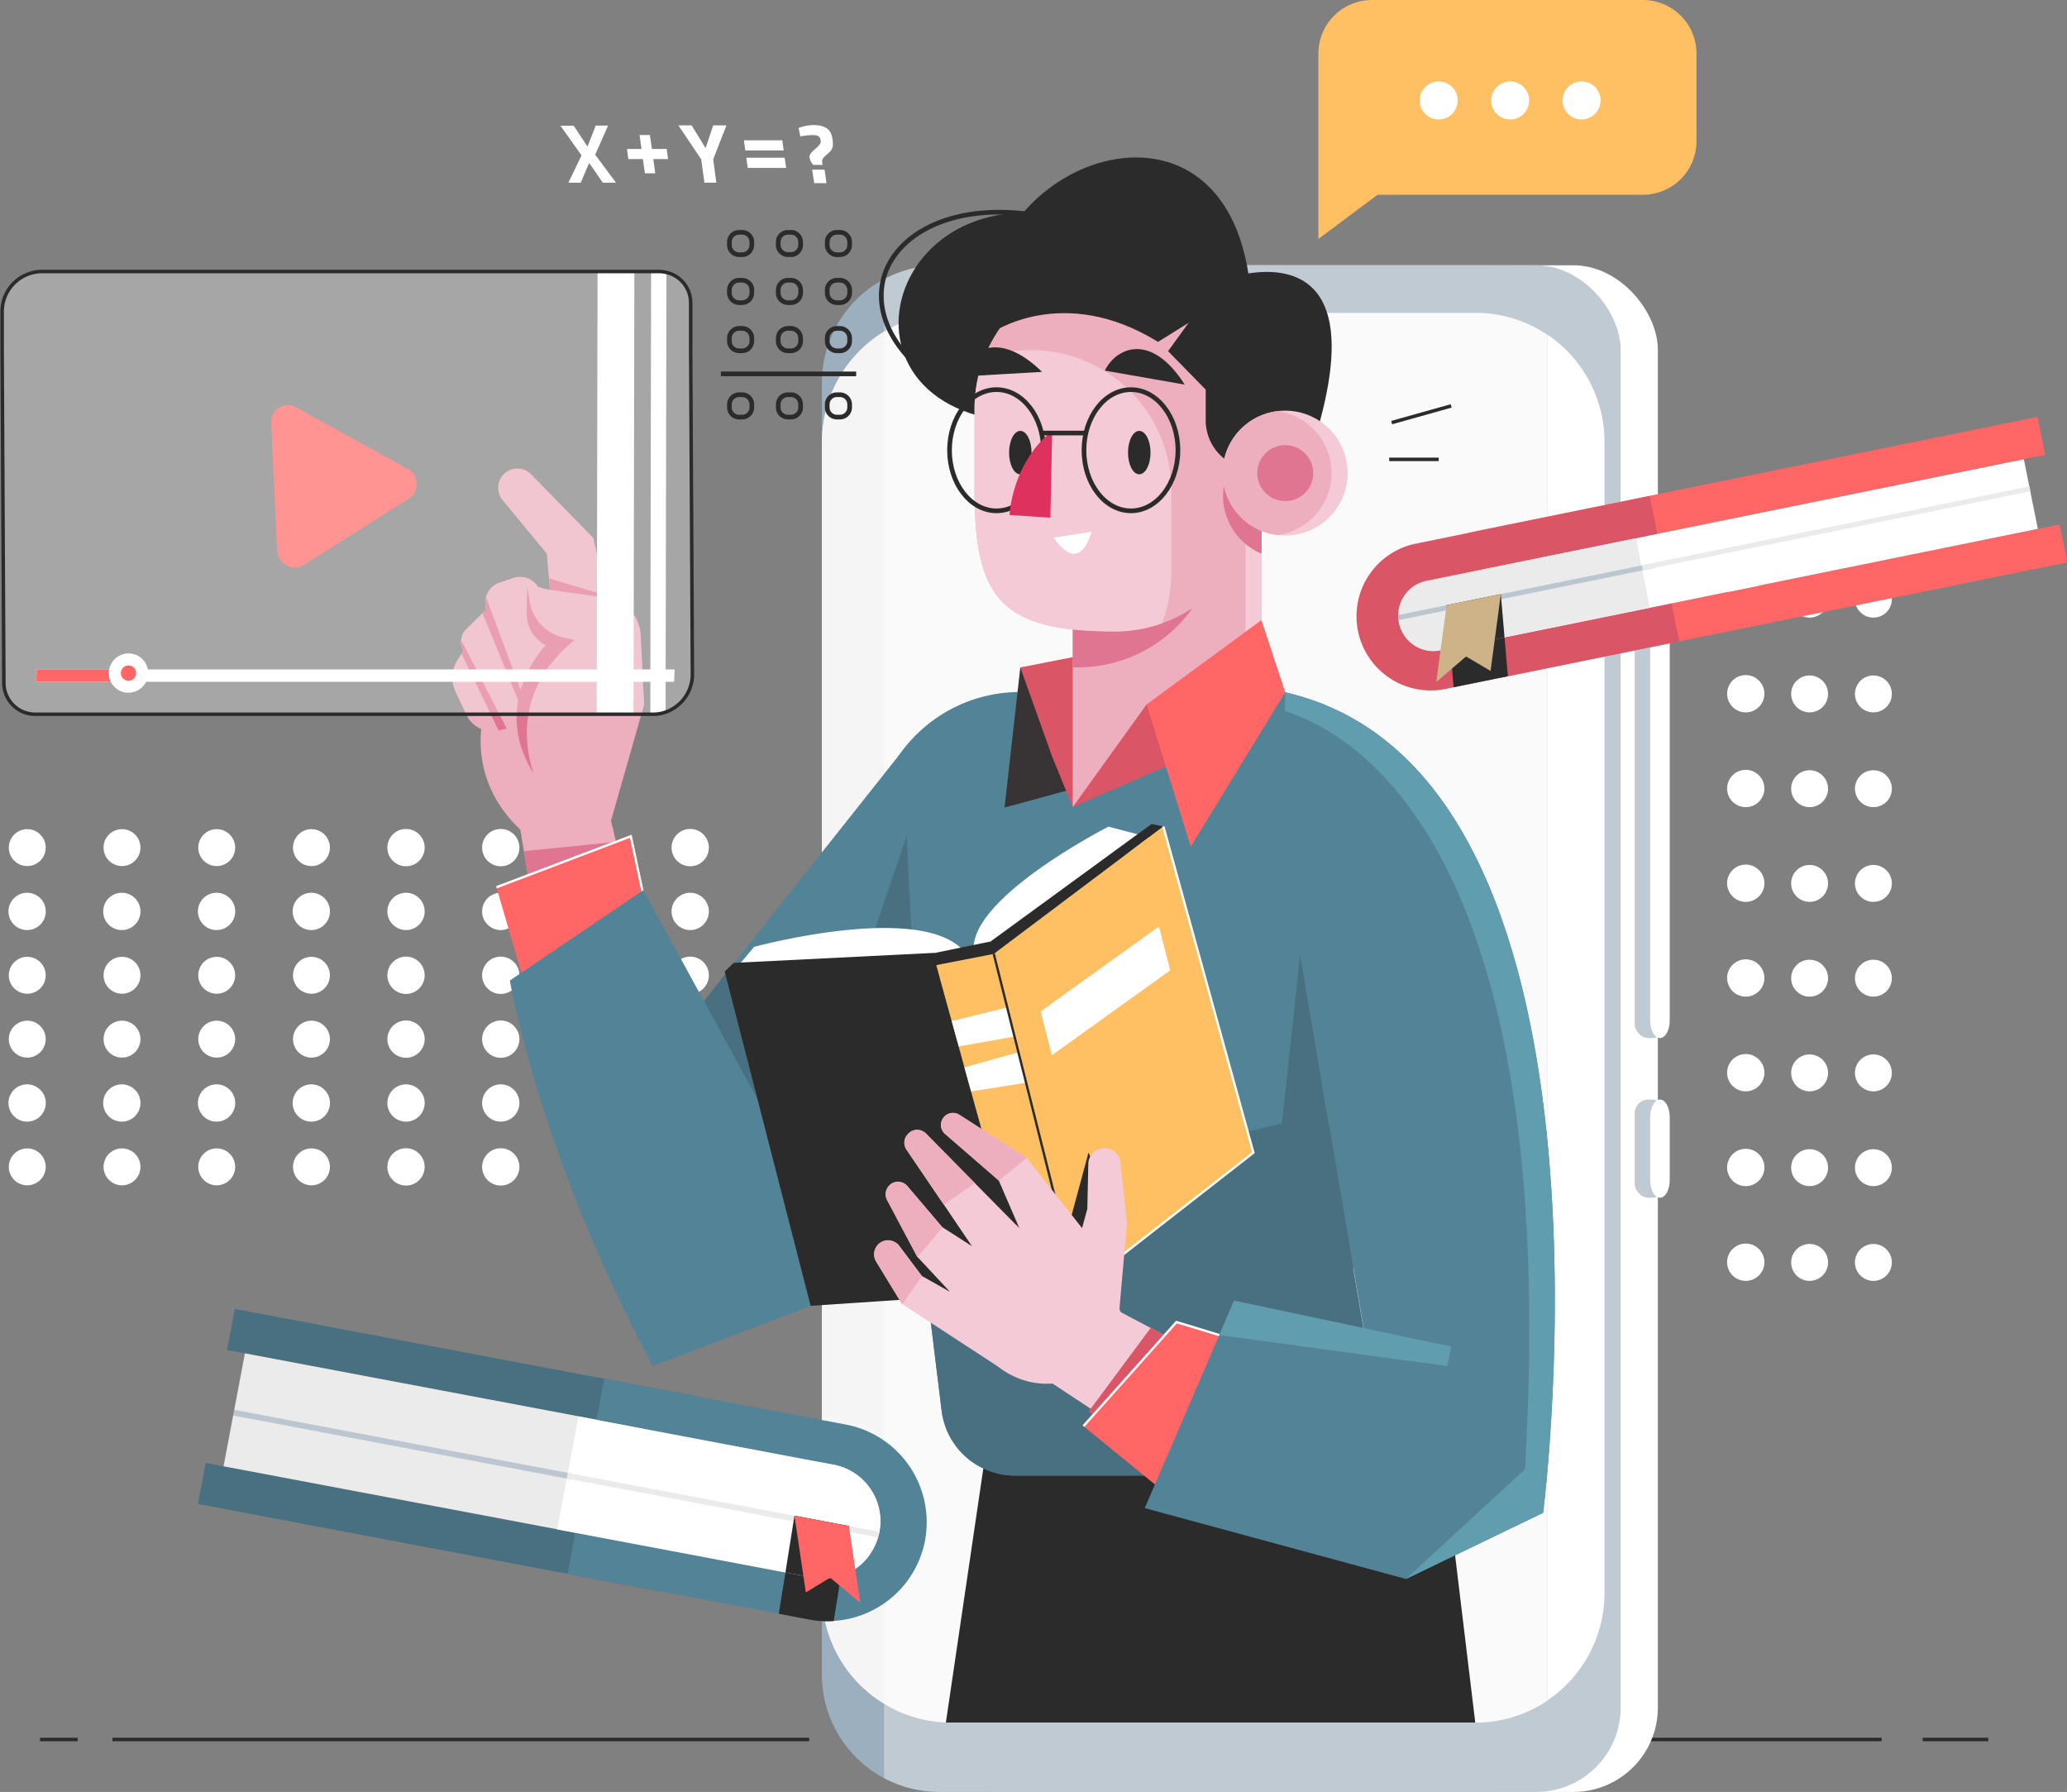 <svg xmlns="http://www.w3.org/2000/svg" viewBox="0 0 443.52 384.43">
    <rect x="0" y="0" width="443.52" height="384.43" fill="#808080" stroke="none"/>
    <defs>
        <clipPath id="clip-path" transform="translate(-11.29 -16.66)">
            <path d="M137.87,143.69l-11.11-1.15h0a4.52,4.52,0,0,0-5.29-1.89l-3,1a4.52,4.52,0,0,0-3,4.81l.12,1-4.26,4.18a3.75,3.75,0,0,0-.58,4.62h0l-1.24,1.93a7.13,7.13,0,0,0-.45,6.9l2.41,5.11a5.84,5.84,0,0,0,6.6,3.21l26-6Z"
                  fill="none"/>
        </clipPath>
    </defs>
    <g style="isolation:isolate">
        <g id="Layer_1">
            <line x1="412.56" y1="373.18" x2="426.64" y2="373.18" fill="none" stroke="#2b2b2b" stroke-miterlimit="10"
                  stroke-width="0.75"/>
            <line x1="225.71" y1="373.18" x2="403.75" y2="373.18" fill="none" stroke="#2b2b2b" stroke-miterlimit="10"
                  stroke-width="0.75"/>
            <line x1="24.13" y1="373.18" x2="173.63" y2="373.18" fill="none" stroke="#2b2b2b" stroke-miterlimit="10"
                  stroke-width="0.75"/>
            <line x1="8.58" y1="373.18" x2="16.68" y2="373.18" fill="none" stroke="#2b2b2b" stroke-miterlimit="10"
                  stroke-width="0.75"/>
            <circle cx="5.85" cy="181.84" r="3.96" fill="#fff"/>
            <circle cx="26.18" cy="181.84" r="3.96" fill="#fff"/>
            <circle cx="46.5" cy="181.84" r="3.96" fill="#fff"/>
            <circle cx="66.83" cy="181.84" r="3.96" fill="#fff"/>
            <path d="M102.41,198.5a4,4,0,1,1-4-4A4,4,0,0,1,102.41,198.5Z" transform="translate(-11.29 -16.66)"
                  fill="#fff"/>
            <path d="M122.74,198.5a4,4,0,1,1-4-4A4,4,0,0,1,122.74,198.5Z" transform="translate(-11.29 -16.66)"
                  fill="#fff"/>
            <path d="M143.06,198.5a4,4,0,1,1-4-4A4,4,0,0,1,143.06,198.5Z" transform="translate(-11.29 -16.66)"
                  fill="#fff"/>
            <path d="M163.39,198.5a4,4,0,1,1-4-4A4,4,0,0,1,163.39,198.5Z" transform="translate(-11.29 -16.66)"
                  fill="#fff"/>
            <path d="M21.11,212.19a4,4,0,1,1-4-4A4,4,0,0,1,21.11,212.19Z" transform="translate(-11.29 -16.66)"
                  fill="#fff"/>
            <path d="M41.43,212.19a4,4,0,1,1-4-4A4,4,0,0,1,41.43,212.19Z" transform="translate(-11.29 -16.66)"
                  fill="#fff"/>
            <path d="M61.76,212.19a4,4,0,1,1-4-4A4,4,0,0,1,61.76,212.19Z" transform="translate(-11.29 -16.66)"
                  fill="#fff"/>
            <path d="M82.09,212.19a4,4,0,1,1-4-4A4,4,0,0,1,82.09,212.19Z" transform="translate(-11.29 -16.66)"
                  fill="#fff"/>
            <path d="M102.41,212.19a4,4,0,1,1-4-4A4,4,0,0,1,102.41,212.19Z" transform="translate(-11.29 -16.66)"
                  fill="#fff"/>
            <path d="M122.74,212.19a4,4,0,1,1-4-4A4,4,0,0,1,122.74,212.19Z" transform="translate(-11.29 -16.66)"
                  fill="#fff"/>
            <path d="M143.06,212.19a4,4,0,1,1-4-4A4,4,0,0,1,143.06,212.19Z" transform="translate(-11.29 -16.66)"
                  fill="#fff"/>
            <path d="M163.39,212.19a4,4,0,1,1-4-4A4,4,0,0,1,163.39,212.19Z" transform="translate(-11.29 -16.66)"
                  fill="#fff"/>
            <circle cx="5.85" cy="209.23" r="3.96" fill="#fff"/>
            <circle cx="26.18" cy="209.23" r="3.96" fill="#fff"/>
            <circle cx="46.5" cy="209.23" r="3.96" fill="#fff"/>
            <circle cx="66.83" cy="209.23" r="3.96" fill="#fff"/>
            <path d="M102.41,225.89a4,4,0,1,1-4-4A4,4,0,0,1,102.41,225.89Z" transform="translate(-11.29 -16.66)"
                  fill="#fff"/>
            <path d="M122.74,225.89a4,4,0,1,1-4-4A4,4,0,0,1,122.74,225.89Z" transform="translate(-11.29 -16.66)"
                  fill="#fff"/>
            <path d="M143.06,225.89a4,4,0,1,1-4-4A4,4,0,0,1,143.06,225.89Z" transform="translate(-11.29 -16.66)"
                  fill="#fff"/>
            <path d="M163.39,225.89a4,4,0,1,1-4-4A4,4,0,0,1,163.39,225.89Z" transform="translate(-11.29 -16.66)"
                  fill="#fff"/>
            <circle cx="5.85" cy="222.93" r="3.96" fill="#fff"/>
            <circle cx="26.18" cy="222.93" r="3.96" fill="#fff"/>
            <circle cx="46.5" cy="222.93" r="3.96" fill="#fff"/>
            <circle cx="66.83" cy="222.93" r="3.96" fill="#fff"/>
            <path d="M102.41,239.59a4,4,0,1,1-4-4A4,4,0,0,1,102.41,239.59Z" transform="translate(-11.29 -16.66)"
                  fill="#fff"/>
            <path d="M122.74,239.59a4,4,0,1,1-4-4A4,4,0,0,1,122.74,239.59Z" transform="translate(-11.29 -16.66)"
                  fill="#fff"/>
            <path d="M143.06,239.59a4,4,0,1,1-4-4A4,4,0,0,1,143.06,239.59Z" transform="translate(-11.29 -16.66)"
                  fill="#fff"/>
            <path d="M163.39,239.59a4,4,0,1,1-4-4A4,4,0,0,1,163.39,239.59Z" transform="translate(-11.29 -16.66)"
                  fill="#fff"/>
            <path d="M21.11,253.29a4,4,0,1,1-4-4A4,4,0,0,1,21.11,253.29Z" transform="translate(-11.29 -16.66)"
                  fill="#fff"/>
            <path d="M41.43,253.29a4,4,0,1,1-4-4A4,4,0,0,1,41.43,253.29Z" transform="translate(-11.29 -16.66)"
                  fill="#fff"/>
            <path d="M61.76,253.29a4,4,0,1,1-4-4A4,4,0,0,1,61.76,253.29Z" transform="translate(-11.29 -16.66)"
                  fill="#fff"/>
            <path d="M82.09,253.29a4,4,0,1,1-4-4A4,4,0,0,1,82.09,253.29Z" transform="translate(-11.29 -16.66)"
                  fill="#fff"/>
            <path d="M102.41,253.29a4,4,0,1,1-4-4A4,4,0,0,1,102.41,253.29Z" transform="translate(-11.29 -16.66)"
                  fill="#fff"/>
            <path d="M122.74,253.29a4,4,0,1,1-4-4A4,4,0,0,1,122.74,253.29Z" transform="translate(-11.29 -16.66)"
                  fill="#fff"/>
            <path d="M143.06,253.29a4,4,0,1,1-4-4A4,4,0,0,1,143.06,253.29Z" transform="translate(-11.29 -16.66)"
                  fill="#fff"/>
            <path d="M163.39,253.29a4,4,0,1,1-4-4A4,4,0,0,1,163.39,253.29Z" transform="translate(-11.29 -16.66)"
                  fill="#fff"/>
            <circle cx="5.85" cy="250.33" r="3.96" fill="#fff"/>
            <circle cx="26.18" cy="250.33" r="3.96" fill="#fff"/>
            <circle cx="46.5" cy="250.33" r="3.96" fill="#fff"/>
            <circle cx="66.83" cy="250.33" r="3.96" fill="#fff"/>
            <path d="M102.41,267a4,4,0,1,1-4-4A4,4,0,0,1,102.41,267Z" transform="translate(-11.29 -16.66)" fill="#fff"/>
            <path d="M122.74,267a4,4,0,1,1-4-4A4,4,0,0,1,122.74,267Z" transform="translate(-11.29 -16.66)" fill="#fff"/>
            <path d="M143.06,267a4,4,0,1,1-4-4A4,4,0,0,1,143.06,267Z" transform="translate(-11.29 -16.66)" fill="#fff"/>
            <path d="M163.39,267a4,4,0,1,1-4-4A4,4,0,0,1,163.39,267Z" transform="translate(-11.29 -16.66)" fill="#fff"/>
            <circle cx="401.98" cy="128.54" r="3.96" fill="#fff"/>
            <circle cx="401.98" cy="148.87" r="3.96" fill="#fff"/>
            <circle cx="401.98" cy="169.2" r="3.96" fill="#fff"/>
            <circle cx="401.98" cy="189.52" r="3.96" fill="#fff"/>
            <circle cx="401.98" cy="209.85" r="3.96" fill="#fff"/>
            <circle cx="401.98" cy="230.17" r="3.96" fill="#fff"/>
            <circle cx="401.98" cy="250.5" r="3.96" fill="#fff"/>
            <circle cx="401.98" cy="270.83" r="3.96" fill="#fff"/>
            <circle cx="388.29" cy="128.54" r="3.96" fill="#fff"/>
            <circle cx="388.29" cy="148.87" r="3.96" fill="#fff"/>
            <circle cx="388.29" cy="169.2" r="3.96" fill="#fff"/>
            <circle cx="388.29" cy="189.52" r="3.96" fill="#fff"/>
            <circle cx="388.29" cy="209.85" r="3.96" fill="#fff"/>
            <circle cx="388.29" cy="230.17" r="3.96" fill="#fff"/>
            <circle cx="388.29" cy="250.5" r="3.96" fill="#fff"/>
            <circle cx="388.29" cy="270.83" r="3.96" fill="#fff"/>
            <path d="M385.88,149.16a4,4,0,1,1,4-4A4,4,0,0,1,385.88,149.16Z" transform="translate(-11.29 -16.66)"
                  fill="#fff"/>
            <path d="M385.88,169.49a4,4,0,1,1,4-4A4,4,0,0,1,385.88,169.49Z" transform="translate(-11.29 -16.66)"
                  fill="#fff"/>
            <path d="M385.88,189.82a4,4,0,1,1,4-4A4,4,0,0,1,385.88,189.82Z" transform="translate(-11.29 -16.66)"
                  fill="#fff"/>
            <path d="M385.88,210.14a4,4,0,1,1,4-4A4,4,0,0,1,385.88,210.14Z" transform="translate(-11.29 -16.66)"
                  fill="#fff"/>
            <path d="M385.88,230.47a4,4,0,1,1,4-4A4,4,0,0,1,385.88,230.47Z" transform="translate(-11.29 -16.66)"
                  fill="#fff"/>
            <path d="M385.88,250.79a4,4,0,1,1,4-4A4,4,0,0,1,385.88,250.79Z" transform="translate(-11.29 -16.66)"
                  fill="#fff"/>
            <path d="M385.88,271.12a4,4,0,1,1,4-4A4,4,0,0,1,385.88,271.12Z" transform="translate(-11.29 -16.66)"
                  fill="#fff"/>
            <path d="M385.88,291.45a4,4,0,1,1,4-4A4,4,0,0,1,385.88,291.45Z" transform="translate(-11.29 -16.66)"
                  fill="#fff"/>
            <rect x="203.78" y="56.91" width="151.95" height="327.52" rx="18.12" fill="#fff"/>
            <rect x="195.8" y="56.91" width="151.95" height="327.52" rx="18.12" fill="#bfcad3"/>
            <path d="M343.32,77.15V397.51a25,25,0,0,1-12.92,3.58H212.85a25.17,25.17,0,0,1-25.19-25.19V98.75a25.17,25.17,0,0,1,25.19-25.17H330.4A25,25,0,0,1,343.32,77.15Z"
                  transform="translate(-11.29 -16.66)" fill="#bfcad3"/>
            <line x1="241.57" y1="61.77" x2="276.72" y2="61.77" fill="none" stroke="#4c6e91" stroke-linecap="round"
                  stroke-linejoin="round" stroke-width="3" opacity="0.3" style="mix-blend-mode:multiply"/>
            <path d="M343.33,88.5v293a27.57,27.57,0,0,1-15.49,4.73H215.41a27.75,27.75,0,0,1-27.74-27.75V111.52a27.7,27.7,0,0,1,27.74-27.74H327.84A27.48,27.48,0,0,1,343.33,88.5Z"
                  transform="translate(-11.29 -16.66)" fill="#fafafa"/>
            <path d="M201,382.15v16a25.13,25.13,0,0,1-13.33-22.21V358.44A27.7,27.7,0,0,0,201,382.15Z"
                  transform="translate(-11.29 -16.66)" fill="#4c6e91" opacity="0.3" style="mix-blend-mode:multiply"/>
            <path d="M201,76.53V87.8a27.73,27.73,0,0,0-13.33,23.72V98.75A25.15,25.15,0,0,1,201,76.53Z"
                  transform="translate(-11.29 -16.66)" fill="#4c6e91" opacity="0.3" style="mix-blend-mode:multiply"/>
            <path d="M201,87.8V382.15a27.7,27.7,0,0,1-13.33-23.71V111.52A27.73,27.73,0,0,1,201,87.8Z"
                  transform="translate(-11.29 -16.66)" fill="#f5f5f5"/>
            <path d="M355.57,111.53V358.45a27.75,27.75,0,0,1-12.25,23v-293A27.72,27.72,0,0,1,355.57,111.53Z"
                  transform="translate(-11.29 -16.66)" fill="#fff"/>
            <rect x="350.76" y="117.58" width="6.63" height="105.12" rx="2.95" fill="#bfcad3"/>
            <rect x="350.76" y="235.89" width="6.63" height="21.06" rx="2.95" fill="#bfcad3"/>
            <path d="M367.47,239.36h0c1.16,0,2.1-1.69,2.1-3.77V138c0-2.09-.94-3.77-2.1-3.77h0c-1.16,0-2.1,1.68-2.1,3.77v97.58C365.37,237.67,366.31,239.36,367.47,239.36Z"
                  transform="translate(-11.29 -16.66)" fill="#fff"/>
            <path d="M367.47,273.61h0c1.16,0,2.1-1.69,2.1-3.77V256.32c0-2.08-.94-3.77-2.1-3.77h0c-1.16,0-2.1,1.69-2.1,3.77v13.52C365.37,271.92,366.31,273.61,367.47,273.61Z"
                  transform="translate(-11.29 -16.66)" fill="#fff"/>
            <path d="M324,147.13a5.43,5.43,0,0,0,.09.56,7.61,7.61,0,0,0,9,5.94l120.13-24.44,1.66,8.13L334.11,161.88a15.8,15.8,0,0,1-11.26-1.9,7.92,7.92,0,0,1-.69-.42,15.94,15.94,0,0,1-6.81-10.1,5.48,5.48,0,0,1-.1-.56q-.09-.54-.15-1.08a15.64,15.64,0,0,1,.56-6h0a15.9,15.9,0,0,1,12.1-11.16l120.71-24.56,1.65,8.12L330,138.71A7.61,7.61,0,0,0,323.9,146,6.82,6.82,0,0,0,324,147.13Z"
                  transform="translate(-11.29 -16.66)" fill="#ff6665"/>
            <path d="M445.55,115.19l3,14.92L333,153.63a7.62,7.62,0,0,1-3-14.93Z" transform="translate(-11.29 -16.66)"
                  fill="#fff"/>
            <path d="M311.43,149.71c0,.18.05.35.08.53a7.59,7.59,0,0,0,9,5.94l49.45-10.06,1.65,8.13-50,10.18a15.91,15.91,0,1,1-6.34-31.18l50-10.18,1.65,8.12-49.44,10.07-.51.12-.25.07a2.6,2.6,0,0,0-.36.13,3.47,3.47,0,0,0-.5.2l-.18.08h0a7.6,7.6,0,0,0-1.84,1.26l-.21.21a7.53,7.53,0,0,0-.92,1.11c-.1.15-.2.31-.29.47a6,6,0,0,0-.3.56h0a4.35,4.35,0,0,0-.25.59,4.69,4.69,0,0,0-.2.6c-.05.19-.1.37-.13.54l0,.19a3.35,3.35,0,0,0-.08.54h0a4.49,4.49,0,0,0,0,.64c0,.16,0,.33,0,.49a4,4,0,0,0,.05.6Z"
                  transform="translate(-11.29 -16.66)" fill="#da5565"/>
            <path d="M362.32,132.13l3,14.92-44.87,9.13a7.61,7.61,0,0,1-9-5.94,5.43,5.43,0,0,1-.09-.56,8.14,8.14,0,0,1-.06-1.09,7.61,7.61,0,0,1,6.1-7.33Z"
                  transform="translate(-11.29 -16.66)" fill="#ebebeb"/>
            <path d="M366.08,137.45l.21,1.06-54.87,11.17a8.14,8.14,0,0,1-.06-1.09Z" transform="translate(-11.29 -16.66)"
                  fill="#4c6e91" opacity="0.3" style="mix-blend-mode:multiply"/>
            <path d="M446.74,121l.22,1.06L363.73,139a8.2,8.2,0,0,1-.06-1.1Z" transform="translate(-11.29 -16.66)"
                  fill="#ebebeb"/>
            <polygon points="322.83 136.75 323.55 145.07 311.9 147.44 311.55 143.32 311.19 139.12 322.83 136.75"
                     fill="#2b2b2b"/>
            <polygon
                    points="322.04 127.46 322.13 128.54 322.83 136.75 311.19 139.12 310.49 130.91 310.4 129.83 322.04 127.46"
                    fill="#2b2b2b"/>
            <polygon points="308.18 146.31 314.58 140.84 319.83 143.94 322.04 127.46 310.4 129.83 308.18 146.31"
                     fill="#ceb388"/>
            <path d="M159.44,332.15l-2,10.57a6.93,6.93,0,0,1-8.11,5.53L55.44,330.5l-1.67,8.81,98.39,18.6a12.32,12.32,0,0,0,14.4-9.82l3.34-17.62a12.34,12.34,0,0,0-9.83-14.4l-98.39-18.6L60,306.28,153.91,324A7,7,0,0,1,159.44,332.15Z"
                  transform="translate(-11.29 -16.66)" fill="#487081"/>
            <path d="M63.84,307l-4.58,24.22,84.78,16a12.32,12.32,0,0,0,14.4-9.82h0a12.33,12.33,0,0,0-9.82-14.4Z"
                  transform="translate(-11.29 -16.66)" fill="#ebebeb"/>
            <path d="M209.78,347.14A21.29,21.29,0,0,1,193.16,364l-.35.07a19.29,19.29,0,0,1-2.63.33,20.54,20.54,0,0,1-5.28-.33l-51.83-9.8,1.67-8.81,50.85,9.62.7.11.71.07.66,0h.16a5.66,5.66,0,0,0,.58,0c.23,0,.46,0,.69,0l.61-.08a12.13,12.13,0,0,0,1.43-.3c.21-.05.41-.12.61-.18l.09,0,.14,0c.45-.17.9-.36,1.34-.57l.17-.09c.25-.13.5-.26.74-.4s.48-.3.71-.47.44-.31.64-.47c0,0,.05,0,.06-.05.18-.14.36-.3.53-.45s.38-.35.55-.54.22-.22.32-.34.28-.31.4-.46.25-.31.37-.48A3.71,3.71,0,0,0,198,350l.15-.22c.18-.28.36-.56.51-.85a2.44,2.44,0,0,0,.14-.28,4,4,0,0,0,.29-.59c.06-.12.11-.24.16-.37l.14-.35c0-.1.07-.2.1-.3s.1-.28.14-.42.08-.27.12-.41v-.05c0-.12.06-.22.09-.34s.08-.35.11-.52a12.32,12.32,0,0,0-9.82-14.4l-50.85-9.62,1.66-8.81,51.83,9.8a21.32,21.32,0,0,1,17,24.88Z"
                  transform="translate(-11.29 -16.66)" fill="#538397"/>
            <path d="M200,345.29a11.69,11.69,0,0,1-.3,1.2,12.3,12.3,0,0,1-14.1,8.62l-54.76-10.35,4.58-24.22,54.76,10.35a12.32,12.32,0,0,1,9.82,14.4Z"
                  transform="translate(-11.29 -16.66)" fill="#fff"/>
            <path d="M134.05,332.82a11.69,11.69,0,0,1-.3,1.2L61.32,320.33l.23-1.22Z"
                  transform="translate(-11.29 -16.66)" fill="#4c6e91" opacity="0.3" style="mix-blend-mode:multiply"/>
            <path d="M200,345.29a11.69,11.69,0,0,1-.3,1.2l-66.8-12.63.23-1.21Z" transform="translate(-11.29 -16.66)"
                  fill="#ebebeb"/>
            <path d="M191.74,354.71c-.2.06-.4.13-.61.18a12.13,12.13,0,0,1-1.43.3l-.61.08c-.23,0-.46,0-.69,0a5.66,5.66,0,0,1-.58,0h-.16l-.66,0-.71-.07-.7-.11L179.82,354l1.94-12.18,11.68,2.21Z"
                  transform="translate(-11.29 -16.66)" fill="#2b2b2b"/>
            <path d="M190.18,364.43a20.54,20.54,0,0,1-5.28-.33l-6.5-1.23,1.42-8.85,5.77,1.09.7.11.71.07.66,0h.16a5.66,5.66,0,0,0,.58,0c.23,0,.46,0,.69,0l.61-.08a12.13,12.13,0,0,0,1.43-.3c.21-.05.41-.12.61-.18Z"
                  transform="translate(-11.29 -16.66)" fill="#2b2b2b"/>
            <polygon points="184.59 343.84 178.12 338.46 172.91 341.63 170.47 325.19 182.15 327.39 184.59 343.84"
                     fill="#ff6665"/>
            <polygon points="194.26 160.31 147.48 219.26 140.04 293.06 182.15 277.04 223.9 216.54 194.26 160.31"
                     fill="#538397"/>
            <polygon points="151.03 214.79 167.19 247.89 157.19 207.02 151.03 214.79" fill="#487081"/>
            <polygon points="316.55 369.54 202.96 369.54 212.55 304.47 308.7 304.47 316.55 369.54" fill="#2b2b2b"/>
            <path d="M316.73,264.66a78.09,78.09,0,0,1-9.81,15.5l-33.25,53.06H229.08a15.86,15.86,0,0,1-15.75-14L208,275.85l-9.14-75a31.54,31.54,0,0,1,31.25-35.73h56.93A77.54,77.54,0,0,1,316.73,264.66Z"
                  transform="translate(-11.29 -16.66)" fill="#538397"/>
            <polygon points="218.93 143.19 215.55 173.25 255.5 162.34 253.93 139.78 218.93 143.19" fill="#383334"/>
            <polygon points="270.66 133.04 218.93 143.19 225.77 162.34 230.18 173.15 266.52 157.33 270.66 133.04"
                     fill="#da5565"/>
            <polygon points="270.66 95.14 270.66 141.73 246.03 151.12 230.18 173.15 230.18 95.14 270.66 95.14"
                     fill="#edaebe"/>
            <rect x="267.25" y="103.84" width="3.41" height="38.56" fill="#f5cad7"/>
            <path d="M272.69,112.05v17.68a29.91,29.91,0,0,1-.62,6.1,29.52,29.52,0,0,1-2.36,7,30.15,30.15,0,0,1-27.15,17c-.37,0-.73,0-1.09,0V106.64H272.2a29.15,29.15,0,0,1,.48,4.89C272.69,111.71,272.69,111.87,272.69,112.05Z"
                  transform="translate(-11.29 -16.66)" fill="#e07591"/>
            <path d="M233,107.31c-47.94,0-31.68-59.72,15.41-41.61Z" transform="translate(-11.29 -16.66)"
                  fill="#2b2b2b"/>
            <path d="M243.89,65.38C205.7,52.64,185.59,80.8,213.2,99.2" transform="translate(-11.29 -16.66)" fill="none"
                  stroke="#2b2b2b" stroke-miterlimit="10"/>
            <path d="M280.66,104.31V122a30.11,30.11,0,0,1-20.05,28.39,29.82,29.82,0,0,1-10.08,1.74c-24.33,0-30.13-7-30.13-30.13V104.31a30.18,30.18,0,0,1,2-10.79A30.84,30.84,0,0,1,229.22,83,30.14,30.14,0,0,1,279.6,96.37a30.76,30.76,0,0,1,1,7.42C280.66,104,280.66,104.14,280.66,104.31Z"
                  transform="translate(-11.29 -16.66)" fill="#edaebe"/>
            <path d="M262.61,121.91v17.67a29.84,29.84,0,0,1-.62,6.1,29.27,29.27,0,0,1-1.38,4.7,29.82,29.82,0,0,1-10.08,1.74c-24.33,0-30.13-7-30.13-30.13V104.31a30.18,30.18,0,0,1,2-10.79,30.09,30.09,0,0,1,40.21,27.87C262.61,121.56,262.61,121.74,262.61,121.91Z"
                  transform="translate(-11.29 -16.66)" fill="#f5cad7"/>
            <path d="M270,106.85v-6.61L261.93,92l10.84-15s36.43-14.73,20,35.84l-8,3.57A10.49,10.49,0,0,1,270,106.85Z"
                  transform="translate(-11.29 -16.66)" fill="#2b2b2b"/>
            <path d="M282,111.51v23.93a13.16,13.16,0,0,1-4.27-2.83,13.39,13.39,0,0,1,2.6-21.1l.38-.21v.21Z"
                  transform="translate(-11.29 -16.66)" fill="#e07591"/>
            <path d="M300.46,118.16a13.4,13.4,0,0,1-13.39,13.39,12.08,12.08,0,0,1-1.71-.11,13.39,13.39,0,0,1,0-26.57,13.77,13.77,0,0,1,1.71-.11A13.4,13.4,0,0,1,300.46,118.16Z"
                  transform="translate(-11.29 -16.66)" fill="#f5cad7"/>
            <path d="M297,118.16a13.4,13.4,0,0,1-11.67,13.28,13.39,13.39,0,0,1,0-26.57A13.4,13.4,0,0,1,297,118.16Z"
                  transform="translate(-11.29 -16.66)" fill="#edaebe"/>
            <path d="M293.07,118.16a6,6,0,1,1-6-6A6,6,0,0,1,293.07,118.16Z" transform="translate(-11.29 -16.66)"
                  fill="#e07591"/>
            <ellipse cx="213.82" cy="96.59" rx="10.08" ry="13" fill="none" stroke="#2b2b2b" stroke-miterlimit="10"/>
            <ellipse cx="218.93" cy="97.1" rx="2.41" ry="4.66" fill="#2b2b2b"/>
            <path d="M237.06,109.1c-8.73,7-9.15,18.05-9.15,18.05l8.76.57" transform="translate(-11.29 -16.66)"
                  fill="#de315e"/>
            <ellipse cx="242.67" cy="96.59" rx="10.08" ry="13" fill="none" stroke="#2b2b2b" stroke-miterlimit="10"/>
            <line x1="223.37" y1="92.9" x2="233.12" y2="92.9" fill="none" stroke="#2b2b2b" stroke-miterlimit="10"/>
            <path d="M279.48,77.74,259.77,90c-20.65-12.73-35.93-1.78-35.93-1.78C217,52.65,274.07,29.73,279.48,77.74Z"
                  transform="translate(-11.29 -16.66)" fill="#2b2b2b"/>
            <path d="M237.37,132l8.09-1.24S243.23,140.44,237.37,132Z" transform="translate(-11.29 -16.66)" fill="#fff"/>
            <polygon points="270.66 133.04 246.03 151.12 255.5 181.62 275.78 148.51 270.66 133.04" fill="#ff6665"/>
            <path d="M258.16,113.76c0,2.57-1.08,4.65-2.42,4.65s-2.41-2.08-2.41-4.65,1.08-4.66,2.41-4.66S258.16,111.19,258.16,113.76Z"
                  transform="translate(-11.29 -16.66)" fill="#2b2b2b"/>
            <path d="M248.36,96.17c2.34-4.83,9.8-8.49,17.14,3Z" transform="translate(-11.29 -16.66)" fill="#2b2b2b"/>
            <path d="M217.52,97.44c1.18-5.24,7.6-10.51,17.37-1Z" transform="translate(-11.29 -16.66)" fill="#2b2b2b"/>
            <path d="M316.73,264.66a78.09,78.09,0,0,1-9.81,15.5l-33.25,53.06H229.08a15.86,15.86,0,0,1-15.75-14L208,275.85l83-19.24Z"
                  transform="translate(-11.29 -16.66)" fill="#487081"/>
            <polyline points="198.01 247.89 194.54 179.41 173.63 240.49 198.01 247.89" fill="#487081"/>
            <line x1="298.61" y1="90.66" x2="311.38" y2="87.08" fill="none" stroke="#2b2b2b" stroke-miterlimit="10"
                  stroke-width="0.75"/>
            <line x1="298.08" y1="98.55" x2="308.7" y2="98.55" fill="none" stroke="#2b2b2b" stroke-miterlimit="10"
                  stroke-width="0.75"/>
            <path d="M142.4,192.71l7.11-24.91-34.47,2c-3.72,17.74,10.37,26.85,10.37,26.85Z"
                  transform="translate(-11.29 -16.66)" fill="#edaebe"/>
            <path d="M143.48,153.77l-13,3.17-1.1-12.7-.76-8.8-9.5-11.51a4.14,4.14,0,0,1,.06-5.32h0a4.12,4.12,0,0,1,6.07-.19l13.36,13.66,3.76,16.82Z"
                  transform="translate(-11.29 -16.66)" fill="#edaebe"/>
            <polygon points="118.11 127.58 131.1 132.25 130.1 127.75 117.8 124.08 118.11 127.58" fill="#e07591"/>
            <path d="M137.74,145.85l-11-3.31h0a4.52,4.52,0,0,0-5.29-1.89l-3,1a4.52,4.52,0,0,0-3,4.81l.12,1-4.26,4.18a3.75,3.75,0,0,0-.58,4.62h0l-1.24,1.93a7.13,7.13,0,0,0-.45,6.9l2.37,5a6,6,0,0,0,6.73,3.26l25.88-6Z"
                  transform="translate(-11.29 -16.66)" fill="#edaebe"/>
            <g clip-path="url(#clip-path)">
                <polygon points="94.99 129.59 109.74 158.27 108.13 159.08 94.1 130.03 94.99 129.59" fill="#e07591"/>
                <polygon points="102.55 123.42 115.23 157.49 114.3 157.85 100.53 124.2 102.55 123.42" fill="#e07591"/>
                <polygon points="119.52 150.46 115.74 129.53 129.02 135.41 119.52 150.46" fill="#e07591"/>
            </g>
            <path d="M149.51,167.8l-.74-14.87a8.52,8.52,0,0,0-7.3-8L128.1,143a2.75,2.75,0,0,0-3.11,3.16h0a8.81,8.81,0,0,0,6.78,7.21l2.8.63s-15,10.56-8.79,28.62Z"
                  transform="translate(-11.29 -16.66)" fill="#edaebe"/>
            <path d="M124.41,142.45l.5,3.14a9.6,9.6,0,0,0,7.4,7.88l2.26.51S119.76,164,125.78,182.6c-9.51-15.21,2.61-27.5,2.61-27.5h0a7.75,7.75,0,0,1-4.09-7Z"
                  transform="translate(-11.29 -16.66)" fill="#e07591"/>
            <polygon points="131.11 176.05 137.27 201.98 117.8 214.82 110.84 173.15 131.11 176.05" fill="#edaebe"/>
            <polygon points="132.19 180.61 112.42 182.6 113.29 187.78 132.19 180.61" fill="#e07591"/>
            <polygon points="140.04 201.46 135.35 179.41 106.52 190.35 114 215.89 140.04 201.46" fill="#ff6665"/>
            <polyline points="106.52 190.35 135.35 179.41 140.04 201.46" fill="none" stroke="#fff"
                      stroke-miterlimit="10" stroke-width="0.5"/>
            <path d="M188.87,280l-39.54-72.37-28.64,19.38s6.09,36.68,30.64,82.67Z" transform="translate(-11.29 -16.66)"
                  fill="#538397"/>
            <path d="M342.4,341.2l-4.7,2.27L313,355.41s-25.39-150.06-26-152.42c-.51-1.87-.12-24.44.07-33.79.05-2.47.08-4,.08-4C362.84,182.6,342.4,341.2,342.4,341.2Z"
                  transform="translate(-11.29 -16.66)" fill="#538397"/>
            <polygon points="301.67 338.74 329.68 312.93 331.1 324.54 301.67 338.74" fill="#5f9daf"/>
            <path d="M342.4,341.2l-4.7,2.27c11-140.65-33.3-168.69-50.71-174.27.05-2.47.08-4,.08-4C362.84,182.6,342.4,341.2,342.4,341.2Z"
                  transform="translate(-11.29 -16.66)" fill="#5f9daf"/>
            <path d="M218.57,221.26c-8.59-11.49-45.47-1.47-45.47-1.47l-4,4.78Z" transform="translate(-11.29 -16.66)"
                  fill="#fff"/>
            <path d="M220.38,221.59C217.53,210.08,249.14,194,249.14,194l9.05,2.38Z" transform="translate(-11.29 -16.66)"
                  fill="#fff"/>
            <polygon points="200.72 204.41 157.42 206.57 155.5 208.43 202.42 209.63 200.72 204.41" fill="#2b2b2b"/>
            <polygon points="200.72 204.41 212.55 201.98 213.81 204.62 200.9 207.06 200.72 204.41" fill="#2b2b2b"/>
            <polygon points="247.1 176.77 212.55 201.98 213.24 204.65 249.62 177.3 247.1 176.77" fill="#2b2b2b"/>
            <polygon points="200.9 207.06 155.5 208.43 173.94 280.14 220.22 277.04 200.9 207.06" fill="#2b2b2b"/>
            <polygon
                    points="231.69 276.36 220.22 277.04 208.37 234.14 206.94 228.97 205.72 224.5 204.22 219.06 200.9 207.06 213.24 204.65 216.19 216.11 217.8 222.35 218.67 225.72 220.34 232.25 231.69 276.36"
                    fill="#ffbf63"/>
            <polygon points="217.8 222.35 205.72 224.5 204.22 219.06 216.19 216.11 217.8 222.35" fill="#fff"/>
            <polygon points="220.34 232.25 208.37 234.14 206.94 228.97 218.67 225.72 220.34 232.25" fill="#fff"/>
            <polygon points="249.62 177.3 213.24 204.65 231.69 276.37 268.94 247.28 249.62 177.3" fill="#ffbf63"/>
            <polyline points="249.62 177.3 268.94 247.28 236.44 272.65" fill="none" stroke="#fff" stroke-miterlimit="10"
                      stroke-width="0.5"/>
            <polygon
                    points="233.57 247.25 227.9 268.23 215.55 247.89 208.9 251.75 214.63 272.49 234.58 270.83 237.19 255.86 233.57 247.25"
                    fill="#2b2b2b"/>
            <polygon points="223.29 216.99 248.68 198.75 251.09 208.17 225.71 226.38 223.29 216.99" fill="#fff"/>
            <line x1="231.3" y1="276.63" x2="213.24" y2="204.65" fill="none" stroke="#2b2b2b" stroke-miterlimit="10"
                  stroke-width="0.5"/>
            <path d="M250.88,304.43l2.22-25.36-1.4-13a3.46,3.46,0,0,0-4.47-2.93h0a3.45,3.45,0,0,0-2.42,3.22L244.6,276l-2.22,8.12Z"
                  transform="translate(-11.29 -16.66)" fill="#f5cad7"/>
            <path d="M253.49,302.58l-7.62-19.42L218,299.45C225,316.13,238,313.35,238,313.35Z"
                  transform="translate(-11.29 -16.66)" fill="#f5cad7"/>
            <path d="M245.87,283.17,236.63,291l-.37-.61L230,280.11v0l-4.39-10.16-11.53-10a2.56,2.56,0,0,1-.77-2.72h0a2.57,2.57,0,0,1,3.83-1.39l14.48,9.25,11.16,14.16Z"
                  transform="translate(-11.29 -16.66)" fill="#f5cad7"/>
            <path d="M238.25,288l-2,2.34-5.89,6.92-2.56-3.14-5.46-6.75L222,287,221,285.72l-7.18-10.62-8-11.79a2.65,2.65,0,0,1,0-3l.08-.12a2.65,2.65,0,0,1,4.07-.35l10.62,10.77,8.39,8.5,1,.95,4.68,4.53Z"
                  transform="translate(-11.29 -16.66)" fill="#f5cad7"/>
            <path d="M230.46,290.93l-1.38,3.26-1.16,17.26-23-15-5.62-9.21a3,3,0,0,1,.68-3.85,2.93,2.93,0,0,1,2.73-.52,3,3,0,0,1,1.5,1l4.92,6.55,6,3.38-7-7.51-6.5-12.23a2.66,2.66,0,0,1,.32-2.94,2.61,2.61,0,0,1,2.22-.94,2.64,2.64,0,0,1,1.82.92l7.5,8.83,10.38,6.65Z"
                  transform="translate(-11.29 -16.66)" fill="#f5cad7"/>
            <path d="M206,271.19l7.51,8.82-5.38,6.37-6.49-12.23a2.64,2.64,0,0,1,.32-2.94h0A2.65,2.65,0,0,1,206,271.19Z"
                  transform="translate(-11.29 -16.66)" fill="#edaebe"/>
            <path d="M205.93,260.2a2.65,2.65,0,0,1,4.07-.35l10.62,10.77-.42.06-6.41,4.42-8-11.79a2.65,2.65,0,0,1,0-3Z"
                  transform="translate(-11.29 -16.66)" fill="#edaebe"/>
            <path d="M231.62,265.09l-6,4.82-11.53-10a2.56,2.56,0,0,1-.77-2.72h0a2.57,2.57,0,0,1,3.83-1.39Z"
                  transform="translate(-11.29 -16.66)" fill="#edaebe"/>
            <path d="M209.08,290.51l-4.21,6-5.62-9.21a3,3,0,0,1,.68-3.85,2.93,2.93,0,0,1,2.73-.52,3,3,0,0,1,1.5,1Z"
                  transform="translate(-11.29 -16.66)" fill="#edaebe"/>
            <polygon points="238.84 280.64 258.41 290.96 244.55 309.16 225.71 296.73 238.84 280.64" fill="#f5cad7"/>
            <polygon points="233.62 302.78 246.9 284.89 258.41 290.96 240.24 308.21 233.62 302.78" fill="#da5565"/>
            <polygon points="232.48 305.95 252.44 283.62 266.76 288 249.62 319.94 232.48 305.95" fill="#ff6665"/>
            <polygon points="270.05 287.77 293.93 293.06 278.96 204.93 270.05 287.77" fill="#487081"/>
            <polygon points="245.63 323.54 264.79 279.03 311.38 288.88 301.67 338.74 245.63 323.54" fill="#538397"/>
            <polygon points="264.79 279.03 311.38 288.88 310.57 293.06 261.61 286.42 264.79 279.03" fill="#5f9daf"/>
            <polyline points="232.48 305.95 252.44 283.62 261.61 286.42" fill="none" stroke="#fff"
                      stroke-miterlimit="10" stroke-width="0.5"/>
            <path d="M170.53,67a1.58,1.58,0,0,1,1.58,1.58v.64a1.58,1.58,0,0,1-1.58,1.58h-.65a1.58,1.58,0,0,1-1.58-1.58v-.64A1.58,1.58,0,0,1,169.88,67h.65m0-1h-.65a2.58,2.58,0,0,0-2.58,2.58v.64a2.58,2.58,0,0,0,2.58,2.58h.65a2.58,2.58,0,0,0,2.58-2.58v-.64A2.58,2.58,0,0,0,170.53,66Z"
                  transform="translate(-11.29 -16.66)" fill="#2b2b2b"/>
            <path d="M181,67a1.58,1.58,0,0,1,1.58,1.58v.64A1.58,1.58,0,0,1,181,70.75h-.64a1.57,1.57,0,0,1-1.58-1.58v-.64A1.58,1.58,0,0,1,180.38,67H181m0-1h-.64a2.57,2.57,0,0,0-2.58,2.58v.64a2.57,2.57,0,0,0,2.58,2.58H181a2.57,2.57,0,0,0,2.58-2.58v-.64A2.57,2.57,0,0,0,181,66Z"
                  transform="translate(-11.29 -16.66)" fill="#2b2b2b"/>
            <path d="M191.51,67a1.59,1.59,0,0,1,1.59,1.58v.64a1.58,1.58,0,0,1-1.59,1.58h-.64a1.58,1.58,0,0,1-1.58-1.58v-.64A1.58,1.58,0,0,1,190.87,67h.64m0-1h-.64a2.57,2.57,0,0,0-2.58,2.58v.64a2.57,2.57,0,0,0,2.58,2.58h.64a2.58,2.58,0,0,0,2.59-2.58v-.64A2.58,2.58,0,0,0,191.51,66Z"
                  transform="translate(-11.29 -16.66)" fill="#2b2b2b"/>
            <path d="M170.53,77.28a1.58,1.58,0,0,1,1.58,1.58v.65a1.58,1.58,0,0,1-1.58,1.58h-.65a1.58,1.58,0,0,1-1.58-1.58v-.65a1.58,1.58,0,0,1,1.58-1.58h.65m0-1h-.65a2.59,2.59,0,0,0-2.58,2.58v.65a2.59,2.59,0,0,0,2.58,2.58h.65a2.59,2.59,0,0,0,2.58-2.58v-.65a2.59,2.59,0,0,0-2.58-2.58Z"
                  transform="translate(-11.29 -16.66)" fill="#2b2b2b"/>
            <path d="M181,77.28a1.58,1.58,0,0,1,1.58,1.58v.65A1.58,1.58,0,0,1,181,81.09h-.64a1.58,1.58,0,0,1-1.58-1.58v-.65a1.58,1.58,0,0,1,1.58-1.58H181m0-1h-.64a2.58,2.58,0,0,0-2.58,2.58v.65a2.58,2.58,0,0,0,2.58,2.58H181a2.58,2.58,0,0,0,2.58-2.58v-.65A2.58,2.58,0,0,0,181,76.28Z"
                  transform="translate(-11.29 -16.66)" fill="#2b2b2b"/>
            <path d="M191.51,77.28a1.59,1.59,0,0,1,1.59,1.58v.65a1.59,1.59,0,0,1-1.59,1.58h-.64a1.58,1.58,0,0,1-1.58-1.58v-.65a1.58,1.58,0,0,1,1.58-1.58h.64m0-1h-.64a2.58,2.58,0,0,0-2.58,2.58v.65a2.58,2.58,0,0,0,2.58,2.58h.64a2.59,2.59,0,0,0,2.59-2.58v-.65a2.59,2.59,0,0,0-2.59-2.58Z"
                  transform="translate(-11.29 -16.66)" fill="#2b2b2b"/>
            <path d="M170.53,87.61a1.59,1.59,0,0,1,1.58,1.59v.64a1.58,1.58,0,0,1-1.58,1.58h-.65a1.58,1.58,0,0,1-1.58-1.58V89.2a1.59,1.59,0,0,1,1.58-1.59h.65m0-1h-.65a2.59,2.59,0,0,0-2.58,2.59v.64a2.58,2.58,0,0,0,2.58,2.58h.65a2.58,2.58,0,0,0,2.58-2.58V89.2a2.59,2.59,0,0,0-2.58-2.59Z"
                  transform="translate(-11.29 -16.66)" fill="#2b2b2b"/>
            <path d="M181,87.61a1.59,1.59,0,0,1,1.58,1.59v.64A1.58,1.58,0,0,1,181,91.42h-.64a1.58,1.58,0,0,1-1.58-1.58V89.2a1.58,1.58,0,0,1,1.58-1.59H181m0-1h-.64a2.58,2.58,0,0,0-2.58,2.59v.64a2.57,2.57,0,0,0,2.58,2.58H181a2.57,2.57,0,0,0,2.58-2.58V89.2A2.58,2.58,0,0,0,181,86.61Z"
                  transform="translate(-11.29 -16.66)" fill="#2b2b2b"/>
            <path d="M191.51,87.61a1.59,1.59,0,0,1,1.59,1.59v.64a1.59,1.59,0,0,1-1.59,1.58h-.64a1.58,1.58,0,0,1-1.58-1.58V89.2a1.59,1.59,0,0,1,1.58-1.59h.64m0-1h-.64a2.58,2.58,0,0,0-2.58,2.59v.64a2.57,2.57,0,0,0,2.58,2.58h.64a2.58,2.58,0,0,0,2.59-2.58V89.2a2.59,2.59,0,0,0-2.59-2.59Z"
                  transform="translate(-11.29 -16.66)" fill="#2b2b2b"/>
            <path d="M170.53,101.84a1.58,1.58,0,0,1,1.58,1.58v.64a1.58,1.58,0,0,1-1.58,1.58h-.65a1.58,1.58,0,0,1-1.58-1.58v-.64a1.58,1.58,0,0,1,1.58-1.58h.65m0-1h-.65a2.58,2.58,0,0,0-2.58,2.58v.64a2.58,2.58,0,0,0,2.58,2.58h.65a2.58,2.58,0,0,0,2.58-2.58v-.64a2.58,2.58,0,0,0-2.58-2.58Z"
                  transform="translate(-11.29 -16.66)" fill="#2b2b2b"/>
            <path d="M181,101.84a1.58,1.58,0,0,1,1.58,1.58v.64a1.58,1.58,0,0,1-1.58,1.58h-.64a1.58,1.58,0,0,1-1.58-1.58v-.64a1.57,1.57,0,0,1,1.58-1.58H181m0-1h-.64a2.57,2.57,0,0,0-2.58,2.58v.64a2.57,2.57,0,0,0,2.58,2.58H181a2.57,2.57,0,0,0,2.58-2.58v-.64a2.57,2.57,0,0,0-2.58-2.58Z"
                  transform="translate(-11.29 -16.66)" fill="#2b2b2b"/>
            <path d="M191.51,101.84a1.58,1.58,0,0,1,1.59,1.58v.64a1.59,1.59,0,0,1-1.59,1.58h-.64a1.58,1.58,0,0,1-1.58-1.58v-.64a1.58,1.58,0,0,1,1.58-1.58h.64m0-1h-.64a2.57,2.57,0,0,0-2.58,2.58v.64a2.57,2.57,0,0,0,2.58,2.58h.64a2.58,2.58,0,0,0,2.59-2.58v-.64a2.58,2.58,0,0,0-2.59-2.58Z"
                  transform="translate(-11.29 -16.66)" fill="#2b2b2b"/>
            <line x1="154.68" y1="80.21" x2="183.71" y2="80.21" fill="none" stroke="#2b2b2b" stroke-miterlimit="10"/>
            <path d="M137.35,48.1l1.77-4.5h2.65L139,49.85l4.47,6h-2.84l-2.92-4.23-1.81,4.23h-2.65L136.07,50l-4.52-6.37h2.84Z"
                  transform="translate(-11.29 -16.66)" fill="#fff"/>
            <path d="M145.81,48.62h3.13l-.42-3h2.23l.42,3h3.17l.3,2.16h-3.17l.42,3.06h-2.22l-.43-3.06h-3.13Z"
                  transform="translate(-11.29 -16.66)" fill="#fff"/>
            <path d="M165,55.84h-2.56l-.69-5-4.9-7.29h2.84l3,4.88,1.64-4.88h2.84l-2.85,7.29Z"
                  transform="translate(-11.29 -16.66)" fill="#fff"/>
            <path d="M170.91,46.76h8.23l.31,2.18h-8.24Zm.52,3.74h8.23l.31,2.18h-8.24Z"
                  transform="translate(-11.29 -16.66)" fill="#fff"/>
            <path d="M188.86,49.67c-1.18,1-1.21,1.31-1.14,1.81l.08.56h-2a2.93,2.93,0,0,1-.8-1.64c-.07-.46.22-.91,1.1-1.69,1.22-1.06,1.37-1.33,1.27-2s-.48-1.07-1.72-1.07a15.11,15.11,0,0,0-2.63.29l-.38-1.81a9.1,9.1,0,0,1,3.06-.63c2.67,0,3.93.88,4.22,3C190.16,48.08,190,48.73,188.86,49.67Zm-3.31,3.38h2.67l.4,2.9H186Z"
                  transform="translate(-11.29 -16.66)" fill="#fff"/>
            <path d="M363.81,16.66H305.68a11.5,11.5,0,0,0-11.5,11.5V67.92l12.71-9.48h56.92a11.5,11.5,0,0,0,11.5-11.5V28.16A11.5,11.5,0,0,0,363.81,16.66Z"
                  transform="translate(-11.29 -16.66)" fill="#ffbf63"/>
            <circle cx="308.7" cy="21.55" r="4.08" fill="#fff"/>
            <circle cx="324.03" cy="21.55" r="4.08" fill="#fff"/>
            <path d="M354.73,38.21a4.08,4.08,0,1,1-4.07-4.08A4.08,4.08,0,0,1,354.73,38.21Z"
                  transform="translate(-11.29 -16.66)" fill="#fff"/>
            <path d="M74.87,104.06,98.69,117.2a3.71,3.71,0,0,1,.4,6.37L76.52,137.86a3.84,3.84,0,0,1-5.78-3.15l-1.25-27.43A3.56,3.56,0,0,1,74.87,104.06Z"
                  transform="translate(-11.29 -16.66)" fill="#ff6665"/>
            <path d="M154.15,169.42a7.74,7.74,0,0,1-2.67.47H19a6.73,6.73,0,0,1-6.88-6.8l-.37-71.68,0-7.44v-.63a8.6,8.6,0,0,1,8.43-8.43H152.61a6.87,6.87,0,0,1,1.72.21,6.69,6.69,0,0,1,5.16,6.6V84l0,7.44.37,70.06A8.62,8.62,0,0,1,154.15,169.42Z"
                  transform="translate(-11.29 -16.66)" fill="#fff" opacity="0.3"/>
            <path d="M154.15,169.42a7.74,7.74,0,0,1-2.67.47h-.64v-9.62L151,74.91h1.57a6.87,6.87,0,0,1,1.72.21l-.17,85.15v9.15Z"
                  transform="translate(-11.29 -16.66)" fill="#fff"/>
            <polygon
                    points="135.93 153.24 128.03 153.24 128.04 146.27 128.05 143.62 128.22 58.26 136.12 58.26 135.95 143.62 135.94 146.27 135.93 153.24"
                    fill="#fff"/>
            <path d="M154.15,169.42a7.74,7.74,0,0,1-2.67.47H19a6.73,6.73,0,0,1-6.88-6.8l-.37-71.68,0-7.44v-.63a8.6,8.6,0,0,1,8.43-8.43H152.61a6.87,6.87,0,0,1,1.72.21,6.69,6.69,0,0,1,5.16,6.6V84l0,7.44.37,70.06A8.62,8.62,0,0,1,154.15,169.42Z"
                  transform="translate(-11.29 -16.66)" fill="none" stroke="#2b2b2b" stroke-miterlimit="10"
                  stroke-width="0.75"/>
            <polygon points="7.77 146.27 144.65 146.27 144.75 143.62 7.87 143.62 7.77 146.27" fill="#fff"/>
            <path d="M35.08,162.93h-16l.1-2.66H34.73a4,4,0,0,0-.08.78A4,4,0,0,0,35.08,162.93Z"
                  transform="translate(-11.29 -16.66)" fill="#ff6665"/>
            <path d="M43.08,161.05a4.33,4.33,0,0,1-.44,1.88,4.26,4.26,0,0,1-3.8,2.34,4.17,4.17,0,0,1-3.76-2.34,4,4,0,0,1-.43-1.88,4,4,0,0,1,.08-.78,4.22,4.22,0,0,1,8.29,0A4,4,0,0,1,43.08,161.05Z"
                  transform="translate(-11.29 -16.66)" fill="#fff"/>
            <path d="M40.5,161.05a1.64,1.64,0,1,1-1.63-1.63A1.64,1.64,0,0,1,40.5,161.05Z"
                  transform="translate(-11.29 -16.66)" fill="#ff6665"/>
        </g>
    </g>
</svg>